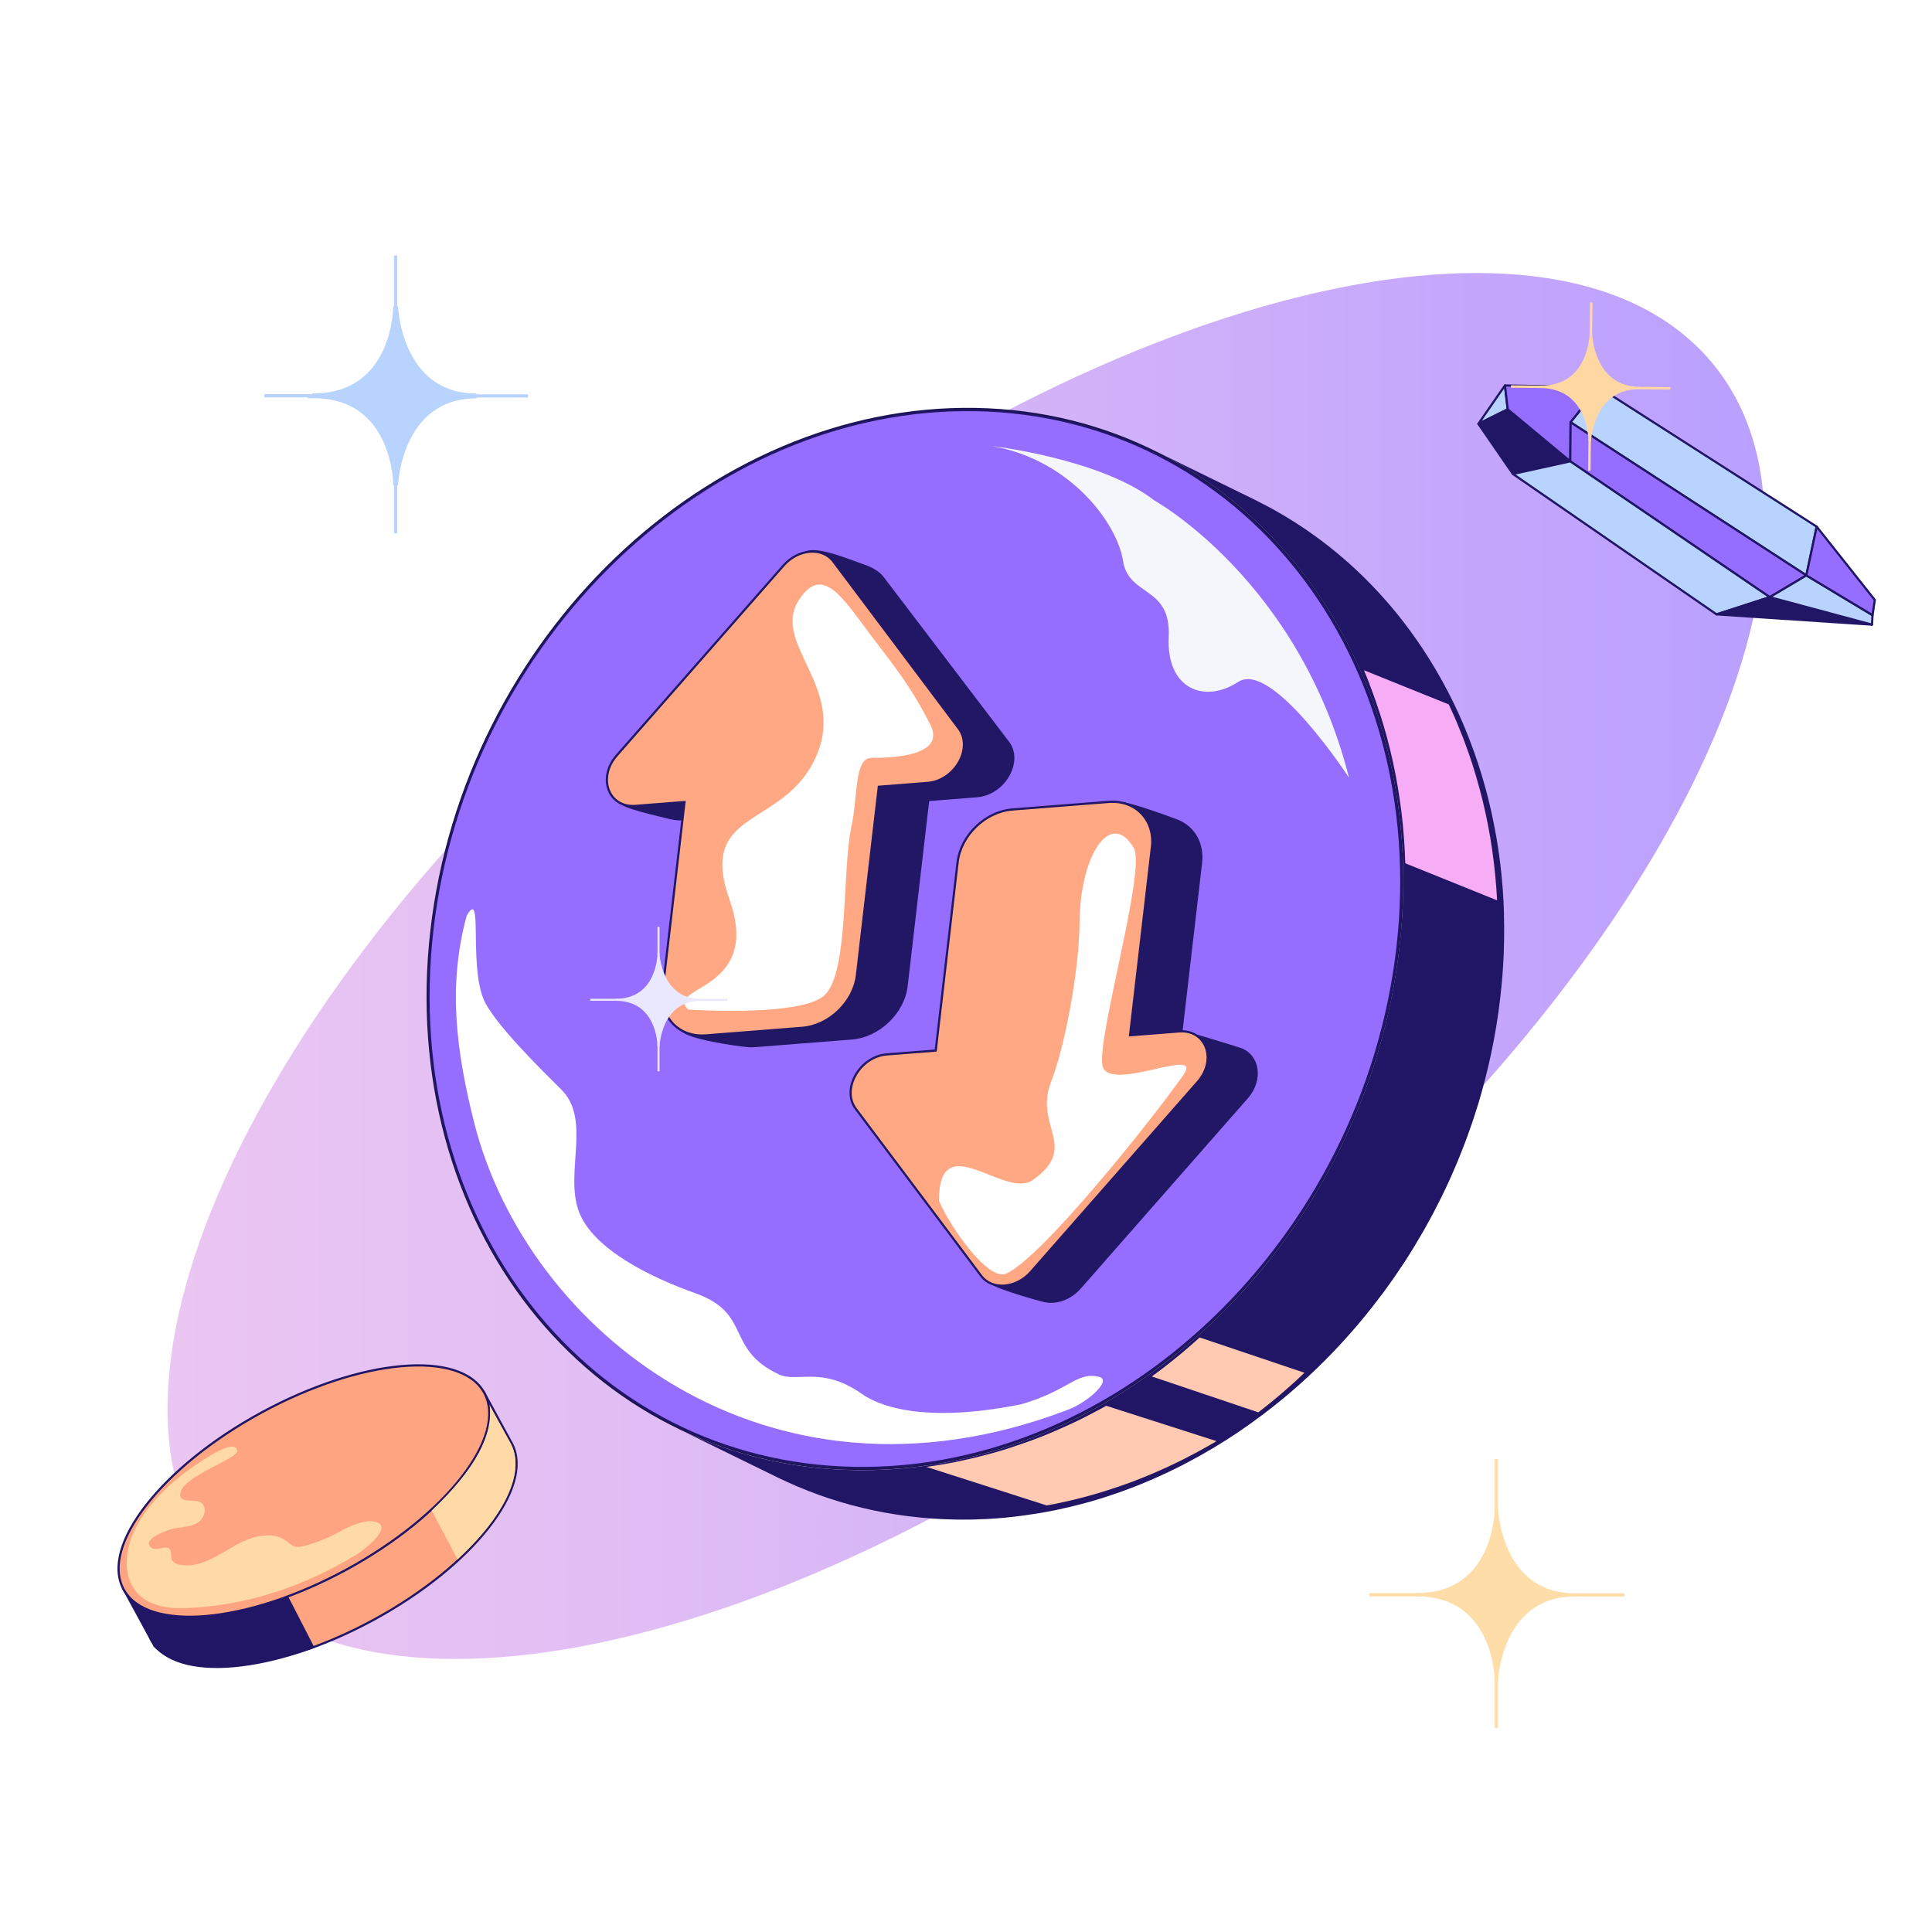 <svg width="600" height="600" viewBox="0 0 600 600" fill="none" xmlns="http://www.w3.org/2000/svg">
<g clip-path="url(#clip0_782_28192)">
<path d="M386.183 407.459C514.556 304.503 580.037 172.929 532.439 113.581C484.842 54.233 342.189 89.585 213.816 192.541C85.444 295.497 19.963 427.071 67.56 486.419C115.158 545.767 257.811 510.416 386.183 407.459Z" fill="url(#paint0_linear_782_28192)"/>
</g>
<g filter="url(#filter0_d_782_28192)">
<path d="M97.303 122.906C122.963 122.906 122.873 150.706 122.873 150.706C122.873 150.706 123.843 122.966 147.983 122.966C123.843 122.966 122.863 95.156 122.863 95.156C122.863 95.156 122.943 122.916 97.293 122.916L97.303 122.906Z" fill="#B9D3FF" stroke="#B9D3FF" stroke-width="1.5" stroke-miterlimit="10"/>
<path fill-rule="evenodd" clip-rule="evenodd" d="M123.363 79.326V96.016H122.363V79.326H123.363Z" fill="#B9D3FF"/>
<path fill-rule="evenodd" clip-rule="evenodd" d="M123.363 148.926V165.616H122.363V148.926H123.363Z" fill="#B9D3FF"/>
<path fill-rule="evenodd" clip-rule="evenodd" d="M163.973 123.456H147.283V122.456H163.973V123.456Z" fill="#B9D3FF"/>
<path fill-rule="evenodd" clip-rule="evenodd" d="M98.803 123.406H82.113V122.406H98.803V123.406Z" fill="#B9D3FF"/>
</g>
<g clip-path="url(#clip1_782_28192)">
<g clip-path="url(#clip2_782_28192)">
<path d="M46.423 508.262L38.293 493.342L51.593 486.102C59.003 475.262 72.493 463.592 89.593 454.282C106.693 444.972 123.803 439.962 136.943 439.622L150.273 432.362L158.703 447.842C158.763 447.942 158.813 448.032 158.873 448.132C158.933 448.232 158.973 448.332 159.023 448.432L159.043 448.462C165.883 461.982 146.813 486.282 116.133 502.992C85.203 519.842 54.183 522.602 46.863 509.152C46.713 508.872 46.573 508.572 46.443 508.282L46.423 508.262Z" fill="#FFA480"/>
<path fill-rule="evenodd" clip-rule="evenodd" d="M150.409 431.901L158.999 447.673C159.029 447.724 159.056 447.771 159.083 447.817C159.11 447.865 159.136 447.91 159.165 447.957C159.214 448.039 159.26 448.138 159.294 448.211C159.303 448.23 159.312 448.247 159.319 448.262L159.338 448.29L159.347 448.309C161.107 451.788 161.187 455.936 159.865 460.432C158.544 464.927 155.816 469.793 151.926 474.741C144.144 484.639 131.667 494.919 116.296 503.291C100.8 511.733 85.267 516.653 72.675 517.773C66.379 518.333 60.801 517.945 56.325 516.558C51.846 515.171 48.449 512.777 46.565 509.315L46.564 509.313C46.418 509.041 46.283 508.754 46.159 508.478L46.148 508.468L37.832 493.206L51.359 485.843C58.817 474.965 72.334 463.292 89.431 453.983C106.528 444.675 123.655 439.645 136.853 439.284L150.409 431.901ZM150.137 432.823L137.034 439.96L136.952 439.962C123.881 440.3 106.824 445.288 89.756 454.581C72.689 463.873 59.245 475.51 51.874 486.294L51.828 486.362L38.755 493.478L46.698 508.056L46.728 508.086L46.754 508.143C46.882 508.43 47.018 508.721 47.163 508.99C48.938 512.253 52.163 514.557 56.526 515.909C60.891 517.261 66.374 517.651 72.615 517.096C85.094 515.986 100.537 511.102 115.971 502.694C131.28 494.355 143.678 484.13 151.391 474.321C155.248 469.415 157.923 464.627 159.212 460.24C160.499 455.864 160.4 451.911 158.749 448.634L158.729 448.603L158.719 448.584C158.693 448.531 158.674 448.491 158.658 448.456C158.633 448.401 158.614 448.36 158.582 448.307C158.55 448.254 158.521 448.205 158.494 448.157C158.466 448.11 158.44 448.064 158.412 448.017L158.408 448.011L150.137 432.823Z" fill="#211665"/>
<path d="M48.033 511.202L40.013 495.932L81.203 480.442L97.223 511.562C89.613 514.352 59.863 523.242 48.023 511.212L48.033 511.202Z" fill="#211665" stroke="#211665" stroke-width="0.68" stroke-miterlimit="10"/>
<path d="M107.651 487.421C138.584 470.57 157.72 446.007 150.394 432.559C143.067 419.11 112.052 421.868 81.12 438.719C50.187 455.57 31.051 480.133 38.377 493.582C45.703 507.03 76.718 504.272 107.651 487.421Z" fill="#FFA480"/>
<path fill-rule="evenodd" clip-rule="evenodd" d="M37.943 481.797C36.712 486.196 36.898 490.156 38.676 493.419C40.453 496.682 43.679 498.986 48.043 500.338C52.409 501.69 57.892 502.08 64.132 501.525C76.611 500.416 92.053 495.531 107.489 487.123C122.924 478.714 135.402 468.389 143.102 458.505C146.952 453.563 149.597 448.745 150.829 444.344C152.06 439.944 151.873 435.984 150.095 432.722C148.318 429.459 145.092 427.154 140.728 425.803C136.363 424.451 130.88 424.06 124.639 424.615C112.16 425.725 96.718 430.609 81.283 439.018C65.847 447.426 53.37 457.752 45.67 467.635C41.819 472.577 39.174 477.396 37.943 481.797ZM45.133 467.217C52.903 457.244 65.46 446.863 80.957 438.421C96.455 429.978 111.987 425.058 124.579 423.938C130.875 423.378 136.453 423.767 140.93 425.153C145.409 426.541 148.807 428.935 150.693 432.396C152.578 435.858 152.747 440.011 151.484 444.527C150.221 449.04 147.523 453.937 143.638 458.923C135.868 468.896 123.311 479.278 107.814 487.72C92.317 496.162 76.785 501.083 64.192 502.203C57.896 502.763 52.318 502.374 47.842 500.987C43.363 499.6 39.964 497.206 38.079 493.744C36.193 490.283 36.024 486.129 37.288 481.614C38.55 477.101 41.249 472.203 45.133 467.217Z" fill="#211665"/>
<path d="M134.073 469.112C147.863 456.032 153.193 445.512 152.053 436.402L158.363 447.812C158.423 447.912 158.473 448.002 158.533 448.102C158.593 448.202 158.633 448.302 158.683 448.402V448.432H158.703C161.353 453.672 160.173 460.442 155.883 467.842C152.793 473.182 148.053 478.772 142.093 484.282L134.083 469.122L134.073 469.112Z" fill="#FFDAA6"/>
<g filter="url(#filter1_d_782_28192)">
<path d="M62.464 453.812C67.064 450.782 73.154 447.402 73.654 450.492C74.064 452.982 57.484 458.162 56.104 463.322C55.004 467.442 60.654 465.082 62.634 466.802C64.414 468.342 63.464 471.482 61.514 472.792C59.564 474.102 57.074 474.192 54.754 474.552C51.524 475.052 45.384 477.772 46.294 479.732C47.804 482.992 51.994 478.852 52.994 481.642C53.304 482.522 52.984 483.542 53.354 484.392C53.744 485.292 54.774 485.712 55.734 485.912C61.564 487.132 67.114 483.412 72.254 480.402C77.394 477.392 84.194 475.042 88.974 478.592C89.784 479.192 90.514 479.962 91.484 480.262C92.484 480.572 93.564 480.342 94.584 480.072C98.634 478.992 102.534 477.382 106.174 475.302C108.564 473.932 113.014 472.092 115.734 472.472C123.374 473.542 112.754 481.552 110.774 482.752C94.464 492.702 76.254 498.862 57.084 499.412C53.334 499.522 49.304 499.082 45.944 497.292C38.404 493.282 38.164 483.902 41.094 476.822C44.074 469.632 50.414 461.732 62.444 453.812H62.464Z" fill="#FFDAA6"/>
</g>
</g>
</g>
<g filter="url(#filter2_d_782_28192)">
<path d="M439.974 495.259C464.797 495.259 464.712 522.156 464.712 522.156C464.712 522.156 465.652 495.313 489.012 495.313C465.652 495.313 464.712 468.405 464.712 468.405C464.712 468.405 464.787 495.259 439.963 495.259H439.974Z" fill="#FFDDA9" stroke="#FFDDA9" stroke-miterlimit="10"/>
<path fill-rule="evenodd" clip-rule="evenodd" d="M465.201 453.092V469.238H464.201V453.092H465.201Z" fill="#FFDDA9"/>
<path fill-rule="evenodd" clip-rule="evenodd" d="M465.201 520.446V536.582H464.201V520.446H465.201Z" fill="#FFDDA9"/>
<path fill-rule="evenodd" clip-rule="evenodd" d="M504.486 495.812H488.339V494.812H504.486V495.812Z" fill="#FFDDA9"/>
<path fill-rule="evenodd" clip-rule="evenodd" d="M441.427 495.759H425.28V494.759H441.427V495.759Z" fill="#FFDDA9"/>
</g>
<g clip-path="url(#clip3_782_28192)">
<path d="M459.13 131.626L468.23 127.126L467.38 119.706L459.13 131.626Z" fill="#B9D3FF"/>
<path fill-rule="evenodd" clip-rule="evenodd" d="M467.463 119.376C467.6 119.41 467.702 119.526 467.718 119.667L468.568 127.087C468.584 127.23 468.509 127.367 468.381 127.431L459.281 131.931C459.142 131.999 458.974 131.965 458.873 131.848C458.771 131.731 458.762 131.56 458.85 131.432L467.1 119.512C467.181 119.396 467.325 119.342 467.463 119.376ZM460.158 130.738L467.865 126.927L467.145 120.643L460.158 130.738Z" fill="#211665"/>
<path d="M469.86 147.196L487.66 143.276L468.23 127.126L459.13 131.626L469.86 147.196Z" fill="#211665"/>
<path fill-rule="evenodd" clip-rule="evenodd" d="M468.079 126.821C468.2 126.761 468.344 126.778 468.447 126.864L487.877 143.014C487.977 143.097 488.021 143.23 487.99 143.356C487.96 143.482 487.86 143.58 487.733 143.608L469.933 147.528C469.798 147.557 469.659 147.502 469.58 147.389L458.85 131.819C458.794 131.737 458.776 131.636 458.801 131.54C458.826 131.445 458.891 131.365 458.979 131.321L468.079 126.821ZM459.633 131.756L470.01 146.814L486.908 143.093L468.183 127.528L459.633 131.756Z" fill="#211665"/>
<path d="M487.76 131.146L487.66 143.276L468.23 127.126L467.38 119.706L496.52 120.266L487.76 131.146Z" fill="#956EFF"/>
<path fill-rule="evenodd" clip-rule="evenodd" d="M467.128 119.477C467.194 119.404 467.289 119.364 467.387 119.366L496.527 119.926C496.656 119.928 496.773 120.004 496.828 120.122C496.883 120.239 496.866 120.378 496.785 120.479L488.099 131.267L488 143.279C487.999 143.41 487.922 143.529 487.803 143.584C487.684 143.639 487.544 143.621 487.443 143.537L468.013 127.387C467.945 127.331 467.902 127.251 467.892 127.164L467.042 119.744C467.031 119.647 467.063 119.55 467.128 119.477ZM467.762 120.053L468.552 126.951L487.326 142.556L487.42 131.143C487.421 131.066 487.447 130.992 487.495 130.932L495.821 120.592L467.762 120.053Z" fill="#211665"/>
<path d="M564.19 163.556L496.52 120.266L487.76 131.146L560.98 178.696L564.19 163.556Z" fill="#B9D3FF"/>
<path fill-rule="evenodd" clip-rule="evenodd" d="M496.255 120.053C496.364 119.917 496.557 119.886 496.703 119.979L564.373 163.269C564.492 163.346 564.552 163.488 564.523 163.626L561.313 178.766C561.289 178.876 561.214 178.967 561.11 179.01C561.007 179.053 560.889 179.042 560.795 178.981L487.575 131.431C487.494 131.379 487.439 131.294 487.424 131.199C487.409 131.104 487.435 131.007 487.495 130.933L496.255 120.053ZM496.594 120.717L488.261 131.066L560.75 178.141L563.809 163.715L496.594 120.717Z" fill="#211665"/>
<path d="M549.61 185.456L560.98 178.696L487.76 131.146L487.66 143.276L549.61 185.456Z" fill="#956EFF"/>
<path fill-rule="evenodd" clip-rule="evenodd" d="M487.599 130.846C487.709 130.787 487.841 130.793 487.945 130.861L561.165 178.411C561.264 178.475 561.323 178.585 561.32 178.702C561.318 178.82 561.255 178.928 561.154 178.988L549.784 185.748C549.671 185.815 549.528 185.811 549.419 185.737L487.469 143.557C487.375 143.493 487.319 143.386 487.32 143.273L487.42 131.143C487.421 131.019 487.49 130.905 487.599 130.846ZM488.095 131.769L488.002 143.097L549.623 185.053L560.336 178.683L488.095 131.769Z" fill="#211665"/>
<path d="M469.86 147.196L533.09 190.796L549.61 185.456L487.66 143.276L469.86 147.196Z" fill="#B9D3FF"/>
<path fill-rule="evenodd" clip-rule="evenodd" d="M487.587 142.944C487.679 142.923 487.774 142.942 487.852 142.995L549.802 185.175C549.909 185.248 549.966 185.375 549.947 185.504C549.929 185.632 549.839 185.739 549.715 185.779L533.195 191.119C533.095 191.152 532.985 191.135 532.898 191.075L469.668 147.475C469.556 147.399 469.501 147.263 469.527 147.13C469.553 146.997 469.655 146.893 469.787 146.864L487.587 142.944ZM470.697 147.359L533.146 190.42L548.845 185.346L487.59 143.639L470.697 147.359Z" fill="#211665"/>
<path d="M581.37 193.986L533.09 190.796L549.61 185.456L581.37 193.986Z" fill="#211665"/>
<path fill-rule="evenodd" clip-rule="evenodd" d="M549.505 185.132C549.568 185.112 549.635 185.11 549.698 185.127L581.458 193.657C581.627 193.703 581.734 193.869 581.705 194.041C581.677 194.214 581.522 194.337 581.348 194.325L533.068 191.135C532.905 191.124 532.773 190.999 532.753 190.838C532.733 190.676 532.83 190.522 532.985 190.472L549.505 185.132ZM549.619 185.81L534.883 190.573L577.949 193.419L549.619 185.81Z" fill="#211665"/>
<path d="M560.98 178.696L581.53 191.046L581.37 193.986L549.61 185.456L560.98 178.696Z" fill="#B9D3FF"/>
<path fill-rule="evenodd" clip-rule="evenodd" d="M560.807 178.404C560.914 178.34 561.048 178.34 561.156 178.405L581.706 190.755C581.814 190.819 581.877 190.939 581.87 191.064L581.71 194.004C581.704 194.107 581.653 194.201 581.57 194.261C581.487 194.321 581.381 194.341 581.282 194.314L549.522 185.784C549.39 185.749 549.292 185.638 549.274 185.502C549.255 185.367 549.319 185.234 549.437 185.164L560.807 178.404ZM550.477 185.337L581.054 193.549L581.18 191.232L560.98 179.092L550.477 185.337Z" fill="#211665"/>
<path d="M564.19 163.556L582.24 186.326L581.53 191.046L560.98 178.696L564.19 163.556Z" fill="#956EFF"/>
<path fill-rule="evenodd" clip-rule="evenodd" d="M564.112 163.225C564.24 163.195 564.374 163.241 564.456 163.345L582.506 186.115C582.565 186.188 582.59 186.283 582.576 186.376L581.866 191.096C581.849 191.209 581.777 191.305 581.675 191.353C581.572 191.402 581.452 191.396 581.355 191.337L560.805 178.987C560.68 178.913 560.617 178.767 560.647 178.625L563.857 163.485C563.884 163.356 563.984 163.255 564.112 163.225ZM564.372 164.334L561.363 178.529L581.269 190.493L581.881 186.421L564.372 164.334Z" fill="#211665"/>
<g filter="url(#filter3_d_782_28192)">
<path d="M478.409 120.126C493.929 120.296 493.689 137.116 493.689 137.116C493.689 137.116 494.469 120.336 509.069 120.506C494.469 120.336 494.059 103.516 494.059 103.516C494.059 103.516 493.919 120.306 478.399 120.136L478.409 120.126Z" fill="#FFD7A3" stroke="#FFD7A3" stroke-width="0.76" stroke-miterlimit="10"/>
<path d="M494.06 104.036L494.17 93.946" stroke="#FFD7A3" stroke-width="0.76" stroke-miterlimit="10"/>
<path d="M493.59 146.146L493.7 136.046" stroke="#FFD7A3" stroke-width="0.76" stroke-miterlimit="10"/>
<path d="M508.649 120.506L518.749 120.616" stroke="#FFD7A3" stroke-width="0.76" stroke-miterlimit="10"/>
<path d="M469.229 120.026L479.319 120.136" stroke="#FFD7A3" stroke-width="0.76" stroke-miterlimit="10"/>
</g>
</g>
<path d="M302.956 126.682C385.936 128.132 444.996 203.292 434.616 294.232C424.236 385.172 348.286 457.982 265.306 456.532C182.336 455.082 123.276 379.922 133.656 288.982C144.036 198.042 219.986 125.232 302.956 126.682ZM265.376 455.872C348.016 457.312 423.666 384.802 434.006 294.232C444.346 203.662 385.516 128.812 302.876 127.362C220.246 125.922 144.596 198.422 134.256 288.992C123.916 379.562 182.746 454.422 265.376 455.872Z" fill="#19114D"/>
<path d="M302.876 127.362C385.516 128.802 444.346 203.652 434.006 294.232C423.666 384.802 348.016 457.322 265.376 455.872C182.746 454.432 123.916 379.572 134.256 288.992C144.596 198.422 220.246 125.912 302.876 127.362Z" fill="#956EFF" stroke="#211665" stroke-width="0.68" stroke-miterlimit="10"/>
<g filter="url(#filter4_d_782_28192)">
<path d="M358.421 151.373C358.421 151.373 403.357 176.179 418.974 237.571C418.974 237.571 395.074 200.888 384.54 207.77C374.011 214.647 362.176 209.929 362.959 193.855C363.741 177.78 350.498 181.454 348.755 170.137C347.013 158.821 332.761 138.872 308.017 134.495C308.017 134.495 341.903 138.499 358.416 151.368L358.421 151.373Z" fill="#F5F5FC"/>
</g>
<path d="M467.087 284.122C467.087 283.992 467.087 283.872 467.077 283.742C467.047 282.622 466.997 281.512 466.947 280.392C466.927 280.022 466.907 279.642 466.887 279.272C466.837 278.362 466.777 277.452 466.717 276.542C466.687 276.192 466.667 275.842 466.637 275.482C466.547 274.262 466.437 273.052 466.317 271.842C466.307 271.742 466.297 271.632 466.287 271.532C466.177 270.422 466.047 269.322 465.917 268.212C465.877 267.852 465.827 267.482 465.777 267.122C465.667 266.232 465.547 265.342 465.417 264.462C465.367 264.122 465.317 263.772 465.267 263.432C465.087 262.242 464.897 261.062 464.697 259.892C464.687 259.812 464.667 259.722 464.647 259.642C464.457 258.552 464.247 257.462 464.037 256.372C463.967 256.022 463.897 255.672 463.827 255.322C463.657 254.462 463.477 253.602 463.287 252.752C463.217 252.412 463.137 252.082 463.067 251.742C462.807 250.592 462.537 249.452 462.257 248.312C462.237 248.242 462.227 248.182 462.207 248.112C461.937 247.042 461.657 245.972 461.367 244.912C461.277 244.572 461.177 244.232 461.087 243.892C460.857 243.062 460.617 242.242 460.367 241.422C460.267 241.092 460.177 240.762 460.077 240.442C459.737 239.332 459.397 238.232 459.037 237.132C459.027 237.092 459.007 237.052 458.997 237.002C458.647 235.952 458.287 234.902 457.917 233.862C457.877 233.732 457.827 233.612 457.787 233.482C457.737 233.342 457.687 233.212 457.637 233.082C457.107 231.622 456.567 230.172 456.007 228.742C455.947 228.582 455.877 228.432 455.817 228.272C455.217 226.772 454.607 225.282 453.967 223.812C453.967 223.802 453.967 223.792 453.957 223.782C453.317 222.312 452.647 220.862 451.967 219.422C451.887 219.262 451.817 219.102 451.737 218.942C451.077 217.572 450.407 216.222 449.707 214.882C449.647 214.762 449.587 214.632 449.517 214.502C449.457 214.382 449.387 214.272 449.327 214.152C448.787 213.132 448.247 212.112 447.687 211.112C447.667 211.082 447.647 211.042 447.627 211.012C447.087 210.042 446.527 209.072 445.967 208.122C445.797 207.842 445.627 207.552 445.467 207.272C445.007 206.502 444.547 205.732 444.067 204.972C443.917 204.732 443.777 204.502 443.627 204.262C443.017 203.302 442.407 202.352 441.777 201.402C441.747 201.352 441.717 201.302 441.687 201.262C441.647 201.202 441.607 201.142 441.567 201.082C440.467 199.442 439.337 197.822 438.177 196.232C438.057 196.072 437.947 195.912 437.827 195.752C436.667 194.182 435.487 192.632 434.267 191.122C434.217 191.062 434.167 190.992 434.117 190.922C434.087 190.882 434.047 190.842 434.017 190.802C432.867 189.372 431.687 187.972 430.477 186.592C430.427 186.542 430.387 186.482 430.337 186.432C429.087 185.012 427.807 183.612 426.497 182.242C426.487 182.232 426.477 182.222 426.467 182.212C426.437 182.182 426.407 182.152 426.377 182.122C425.167 180.852 423.927 179.612 422.667 178.392C422.627 178.352 422.597 178.322 422.557 178.292C421.297 177.072 420.007 175.882 418.697 174.712C418.697 174.712 418.677 174.692 418.667 174.692C418.637 174.672 418.617 174.652 418.587 174.622C417.347 173.522 416.087 172.442 414.807 171.392C414.767 171.362 414.727 171.322 414.687 171.292C413.427 170.262 412.147 169.252 410.857 168.272C410.787 168.222 410.717 168.162 410.647 168.112C410.617 168.092 410.587 168.062 410.547 168.042C409.327 167.122 408.097 166.232 406.847 165.352C406.687 165.242 406.527 165.122 406.357 165.012C405.137 164.162 403.907 163.342 402.657 162.542C402.547 162.472 402.437 162.392 402.327 162.322C402.237 162.262 402.147 162.212 402.067 162.162C400.827 161.372 399.577 160.602 398.307 159.862C398.097 159.742 397.887 159.622 397.677 159.492C396.407 158.752 395.117 158.032 393.817 157.332C393.727 157.282 393.647 157.232 393.557 157.192C393.417 157.122 393.287 157.052 393.147 156.982C391.967 156.362 390.787 155.752 389.597 155.162L358.237 139.812C359.437 140.402 360.617 141.012 361.787 141.632C362.007 141.752 362.227 141.862 362.457 141.982C363.757 142.682 365.047 143.402 366.317 144.142C366.527 144.262 366.737 144.382 366.947 144.512C368.217 145.262 369.467 146.022 370.707 146.812C370.907 146.932 371.097 147.062 371.297 147.192C372.547 148.002 373.787 148.822 375.007 149.672C375.167 149.782 375.327 149.902 375.487 150.012C376.737 150.892 377.977 151.782 379.187 152.702C379.287 152.782 379.387 152.852 379.487 152.932C380.787 153.912 382.057 154.922 383.317 155.952C383.357 155.982 383.397 156.022 383.437 156.052C384.717 157.102 385.977 158.182 387.217 159.282C387.247 159.312 387.287 159.342 387.317 159.372C388.627 160.542 389.917 161.732 391.187 162.952C391.227 162.982 391.257 163.022 391.297 163.052C392.557 164.272 393.797 165.512 395.007 166.782C395.047 166.822 395.087 166.862 395.117 166.902C396.427 168.272 397.697 169.662 398.957 171.092C398.997 171.142 399.047 171.192 399.087 171.242C400.297 172.622 401.477 174.022 402.627 175.452C402.707 175.552 402.797 175.662 402.877 175.772C404.097 177.292 405.277 178.832 406.437 180.402C406.557 180.562 406.677 180.722 406.787 180.882C407.947 182.472 409.077 184.082 410.177 185.732C410.247 185.842 410.327 185.942 410.397 186.052C411.027 186.992 411.637 187.952 412.247 188.912C412.397 189.152 412.537 189.382 412.687 189.622C413.157 190.382 413.627 191.142 414.087 191.922C414.257 192.202 414.427 192.482 414.587 192.772C415.147 193.732 415.697 194.692 416.237 195.662C416.257 195.702 416.277 195.732 416.297 195.772C416.857 196.782 417.397 197.792 417.937 198.812C418.067 199.052 418.187 199.292 418.307 199.532C418.997 200.872 419.677 202.222 420.337 203.592C420.417 203.752 420.487 203.912 420.567 204.082C421.247 205.522 421.917 206.972 422.557 208.442C422.557 208.452 422.567 208.462 422.577 208.482C423.217 209.952 423.827 211.432 424.427 212.932C424.487 213.092 424.557 213.242 424.617 213.402C425.187 214.832 425.727 216.282 426.247 217.742C426.337 218.002 426.437 218.262 426.527 218.522C426.897 219.572 427.267 220.622 427.617 221.682C427.627 221.722 427.637 221.752 427.657 221.792C428.017 222.892 428.367 223.992 428.707 225.102C428.807 225.422 428.897 225.752 428.997 226.082C429.247 226.902 429.487 227.732 429.717 228.562C429.807 228.902 429.907 229.232 429.997 229.572C430.287 230.642 430.577 231.712 430.847 232.792C430.867 232.852 430.877 232.912 430.897 232.972C431.177 234.112 431.447 235.252 431.707 236.412C431.787 236.742 431.857 237.082 431.927 237.412C432.117 238.262 432.297 239.122 432.467 239.982C432.537 240.332 432.607 240.682 432.677 241.042C432.887 242.122 433.097 243.212 433.287 244.312C433.297 244.392 433.317 244.482 433.337 244.562C433.537 245.742 433.727 246.922 433.907 248.102C433.957 248.442 434.007 248.792 434.057 249.132C434.187 250.012 434.307 250.902 434.417 251.792C434.467 252.152 434.507 252.512 434.557 252.882C434.687 253.982 434.817 255.082 434.927 256.192C434.937 256.292 434.947 256.402 434.957 256.502C435.077 257.712 435.177 258.922 435.277 260.142C435.307 260.492 435.327 260.842 435.357 261.202C435.417 262.112 435.477 263.022 435.527 263.932C435.547 264.302 435.567 264.682 435.587 265.052C435.637 266.162 435.687 267.282 435.717 268.392C435.717 268.522 435.727 268.642 435.727 268.772C435.757 270.012 435.777 271.252 435.787 272.502C435.787 272.852 435.787 273.212 435.787 273.562C435.787 274.492 435.787 275.432 435.767 276.362C435.767 276.742 435.757 277.132 435.747 277.512C435.727 278.632 435.687 279.762 435.647 280.892C435.647 281.042 435.647 281.182 435.627 281.332C435.597 281.952 435.567 282.582 435.527 283.202C435.507 283.652 435.487 284.092 435.457 284.542C435.417 285.192 435.367 285.842 435.317 286.502C435.287 286.922 435.257 287.342 435.227 287.762C435.167 288.512 435.097 289.262 435.027 290.022C434.997 290.352 434.977 290.672 434.937 291.002C434.837 292.082 434.717 293.162 434.597 294.252C434.427 295.742 434.237 297.222 434.037 298.692C433.967 299.182 433.887 299.662 433.817 300.152C433.677 301.142 433.527 302.122 433.367 303.112C433.247 303.822 433.127 304.542 432.997 305.252C432.877 305.922 432.767 306.592 432.647 307.262C432.517 307.982 432.367 308.692 432.227 309.412C432.097 310.072 431.967 310.742 431.827 311.402C431.677 312.112 431.517 312.822 431.357 313.532C431.207 314.192 431.067 314.852 430.917 315.502C430.757 316.212 430.577 316.912 430.407 317.622C430.247 318.272 430.097 318.922 429.927 319.572C429.607 320.822 429.277 322.072 428.927 323.322C428.887 323.482 428.837 323.632 428.797 323.792C428.487 324.892 428.177 325.982 427.847 327.072C427.717 327.492 427.587 327.912 427.457 328.332C427.207 329.162 426.947 329.982 426.677 330.812C426.527 331.282 426.367 331.742 426.217 332.212C426.017 332.822 425.807 333.422 425.607 334.022C424.997 335.812 424.367 337.592 423.697 339.352C423.667 339.442 423.627 339.532 423.587 339.632C422.947 341.322 422.277 343.002 421.597 344.672C421.427 345.092 421.257 345.512 421.077 345.922C420.387 347.572 419.677 349.212 418.947 350.842C418.907 350.932 418.857 351.022 418.817 351.122C418.117 352.662 417.387 354.192 416.647 355.722C416.437 356.152 416.227 356.572 416.017 357.002C415.327 358.392 414.627 359.772 413.907 361.132C413.807 361.322 413.717 361.502 413.617 361.692C412.807 363.222 411.977 364.732 411.127 366.232C410.907 366.632 410.677 367.022 410.447 367.422C409.757 368.622 409.057 369.822 408.337 371.002C408.127 371.342 407.927 371.682 407.727 372.022C406.837 373.482 405.927 374.922 404.997 376.352C404.807 376.652 404.607 376.952 404.407 377.242C403.617 378.442 402.827 379.622 402.017 380.802C401.757 381.172 401.507 381.542 401.247 381.912C400.257 383.322 399.257 384.722 398.237 386.112C398.127 386.252 398.027 386.392 397.917 386.532C396.947 387.832 395.967 389.112 394.967 390.392C394.687 390.742 394.407 391.102 394.137 391.452C393.037 392.832 391.927 394.202 390.787 395.552C390.727 395.632 390.657 395.702 390.597 395.772C389.447 397.132 388.267 398.472 387.077 399.802C386.797 400.112 386.527 400.422 386.247 400.722C385.017 402.072 383.777 403.412 382.507 404.722C382.327 404.912 382.137 405.092 381.957 405.282C380.617 406.662 379.267 408.022 377.887 409.352C377.727 409.512 377.567 409.662 377.407 409.822C375.977 411.192 374.527 412.542 373.057 413.862C372.677 414.202 372.307 414.542 371.927 414.882C371.467 415.292 371.007 415.692 370.547 416.092C370.027 416.542 369.507 416.992 368.987 417.432C368.517 417.832 368.057 418.222 367.587 418.612C367.067 419.052 366.537 419.482 366.007 419.912C365.537 420.292 365.057 420.682 364.587 421.062C364.057 421.492 363.517 421.912 362.977 422.332C362.497 422.702 362.017 423.072 361.537 423.442C361.067 423.802 360.597 424.152 360.127 424.502C359.377 425.062 358.617 425.622 357.857 426.162C357.417 426.482 356.987 426.792 356.547 427.102C355.737 427.672 354.927 428.232 354.107 428.792C353.717 429.052 353.337 429.322 352.947 429.582C351.777 430.362 350.607 431.132 349.427 431.882C349.387 431.902 349.357 431.932 349.317 431.952C348.097 432.722 346.867 433.482 345.637 434.222C345.317 434.422 344.987 434.602 344.657 434.802C343.587 435.432 342.507 436.062 341.417 436.662C341.007 436.892 340.587 437.122 340.177 437.352C338.987 438.012 337.787 438.652 336.587 439.272C336.377 439.382 336.177 439.492 335.967 439.602C334.567 440.322 333.157 441.012 331.737 441.692C331.357 441.872 330.967 442.052 330.587 442.232C329.497 442.742 328.407 443.242 327.307 443.722C326.887 443.902 326.477 444.092 326.057 444.272C324.617 444.892 323.167 445.502 321.707 446.082C321.697 446.082 321.677 446.092 321.667 446.102C320.217 446.672 318.767 447.212 317.307 447.742C316.877 447.892 316.457 448.042 316.027 448.192C314.897 448.592 313.757 448.972 312.617 449.342C312.217 449.472 311.827 449.602 311.427 449.732C309.937 450.202 308.447 450.652 306.947 451.082C306.707 451.152 306.477 451.212 306.237 451.272C304.957 451.632 303.667 451.962 302.377 452.282C301.927 452.392 301.467 452.502 301.017 452.612C299.817 452.902 298.607 453.172 297.407 453.432C297.057 453.502 296.707 453.582 296.367 453.662C294.847 453.972 293.317 454.262 291.787 454.522C291.437 454.582 291.077 454.632 290.727 454.692C289.507 454.892 288.287 455.072 287.067 455.242C286.607 455.302 286.137 455.372 285.677 455.432C284.347 455.602 283.027 455.752 281.687 455.882C281.447 455.902 281.207 455.932 280.967 455.962C279.407 456.112 277.857 456.222 276.287 456.322C275.867 456.352 275.447 456.362 275.027 456.392C273.827 456.452 272.627 456.502 271.417 456.532C270.957 456.542 270.507 456.562 270.047 456.562C268.467 456.592 266.887 456.592 265.297 456.562C245.257 456.212 226.617 451.562 210.017 443.432L241.377 458.782C257.987 466.912 276.627 471.562 296.657 471.912C298.247 471.942 299.827 471.932 301.407 471.912C301.867 471.912 302.317 471.892 302.777 471.882C303.977 471.852 305.187 471.802 306.377 471.742C306.797 471.722 307.217 471.702 307.637 471.672C309.197 471.572 310.757 471.462 312.317 471.312C312.557 471.292 312.797 471.262 313.027 471.232C314.357 471.102 315.697 470.942 317.017 470.772C317.487 470.712 317.947 470.652 318.407 470.582C319.627 470.412 320.847 470.232 322.067 470.032C322.417 469.972 322.777 469.922 323.127 469.862C324.657 469.602 326.187 469.312 327.717 469.002C328.067 468.932 328.407 468.852 328.757 468.782C329.967 468.522 331.177 468.252 332.377 467.962C332.827 467.852 333.287 467.742 333.737 467.632C335.027 467.312 336.307 466.972 337.587 466.622C337.827 466.552 338.067 466.492 338.307 466.432C339.807 466.012 341.297 465.552 342.787 465.082C343.187 464.952 343.577 464.822 343.977 464.692C345.117 464.322 346.247 463.942 347.377 463.542C347.807 463.392 348.237 463.242 348.657 463.092C350.117 462.562 351.567 462.022 353.017 461.452C353.027 461.452 353.047 461.442 353.057 461.432C354.517 460.852 355.967 460.242 357.417 459.622C357.837 459.442 358.247 459.262 358.657 459.072C359.757 458.592 360.847 458.092 361.937 457.582C362.317 457.402 362.707 457.222 363.087 457.042C364.507 456.362 365.917 455.672 367.317 454.952C367.527 454.842 367.727 454.732 367.937 454.622C369.137 454.002 370.337 453.352 371.527 452.702C371.937 452.472 372.357 452.242 372.767 452.012C373.857 451.402 374.927 450.782 376.007 450.142C376.237 450.002 376.477 449.882 376.707 449.742C376.797 449.682 376.897 449.622 376.987 449.572C378.217 448.832 379.447 448.082 380.667 447.302C380.707 447.272 380.747 447.242 380.797 447.222C381.977 446.472 383.137 445.712 384.297 444.932C384.687 444.672 385.077 444.402 385.457 444.132C386.267 443.572 387.087 443.012 387.887 442.442C388.327 442.132 388.767 441.812 389.207 441.492C389.967 440.942 390.717 440.392 391.467 439.832C391.717 439.642 391.977 439.462 392.227 439.272C392.447 439.102 392.667 438.932 392.887 438.762C393.367 438.392 393.847 438.022 394.327 437.652C394.867 437.232 395.407 436.812 395.937 436.382C396.417 436.002 396.887 435.622 397.357 435.242C397.887 434.812 398.417 434.372 398.947 433.942C399.417 433.552 399.877 433.162 400.347 432.762C400.867 432.322 401.387 431.872 401.907 431.422C402.367 431.022 402.827 430.622 403.287 430.212C403.507 430.012 403.737 429.822 403.957 429.622C404.107 429.482 404.257 429.342 404.407 429.202C405.877 427.882 407.327 426.532 408.757 425.162C408.917 425.002 409.077 424.842 409.237 424.692C410.607 423.362 411.967 422.012 413.297 420.632C413.427 420.502 413.557 420.382 413.677 420.252C413.737 420.192 413.787 420.132 413.847 420.062C415.107 418.752 416.347 417.412 417.577 416.062C417.857 415.752 418.127 415.442 418.407 415.132C419.597 413.812 420.767 412.472 421.917 411.112C421.967 411.052 422.027 410.992 422.077 410.932C422.087 410.912 422.107 410.902 422.117 410.882C423.257 409.532 424.367 408.162 425.467 406.782C425.747 406.432 426.027 406.072 426.307 405.722C427.307 404.452 428.287 403.172 429.257 401.872C429.337 401.762 429.427 401.652 429.517 401.532C429.537 401.502 429.557 401.472 429.587 401.442C430.607 400.062 431.607 398.662 432.597 397.252C432.857 396.882 433.117 396.512 433.367 396.132C434.177 394.962 434.967 393.772 435.757 392.582C435.897 392.372 436.047 392.162 436.187 391.942C436.247 391.852 436.297 391.762 436.357 391.682C437.287 390.252 438.187 388.812 439.077 387.352C439.287 387.012 439.487 386.672 439.687 386.332C440.397 385.152 441.107 383.952 441.797 382.752C441.937 382.512 442.087 382.272 442.217 382.032C442.307 381.872 442.387 381.712 442.477 381.562C443.327 380.062 444.157 378.552 444.967 377.022C445.067 376.832 445.157 376.652 445.257 376.462C445.977 375.092 446.677 373.712 447.367 372.332C447.477 372.112 447.587 371.902 447.697 371.682C447.797 371.472 447.897 371.262 447.997 371.052C448.737 369.532 449.457 368.012 450.157 366.472C450.197 366.372 450.247 366.282 450.287 366.182C451.017 364.562 451.727 362.912 452.417 361.272C452.497 361.082 452.587 360.892 452.667 360.692C452.757 360.472 452.847 360.242 452.937 360.012C453.617 358.342 454.287 356.672 454.927 354.982C454.967 354.892 454.997 354.792 455.037 354.702C455.697 352.942 456.327 351.162 456.947 349.372C457.017 349.162 457.107 348.952 457.177 348.732C457.307 348.342 457.437 347.952 457.567 347.562C457.717 347.102 457.877 346.632 458.027 346.162C458.297 345.342 458.547 344.512 458.807 343.682C458.937 343.262 459.067 342.852 459.197 342.432C459.527 341.342 459.837 340.252 460.147 339.152C460.187 338.992 460.237 338.842 460.277 338.682C460.597 337.522 460.907 336.362 461.207 335.202C461.227 335.112 461.247 335.022 461.277 334.932C461.447 334.282 461.597 333.632 461.757 332.982C461.927 332.272 462.107 331.572 462.267 330.862C462.417 330.212 462.557 329.552 462.707 328.892C462.867 328.182 463.027 327.472 463.177 326.752C463.317 326.092 463.437 325.432 463.577 324.772C463.717 324.052 463.867 323.342 463.997 322.622C464.117 321.952 464.237 321.282 464.347 320.612C464.447 320.012 464.567 319.422 464.667 318.822C464.687 318.702 464.697 318.592 464.717 318.472C464.877 317.492 465.017 316.502 465.167 315.512C465.237 315.022 465.317 314.542 465.387 314.052C465.587 312.572 465.777 311.092 465.947 309.612C466.067 308.522 466.187 307.442 466.287 306.362C466.317 306.032 466.347 305.712 466.377 305.382C466.447 304.632 466.517 303.882 466.577 303.132C466.607 302.702 466.637 302.282 466.667 301.862C466.717 301.212 466.767 300.562 466.807 299.912C466.837 299.462 466.857 299.022 466.877 298.572C466.907 297.952 466.947 297.322 466.977 296.702C466.977 296.672 466.977 296.652 466.977 296.622C466.977 296.502 466.977 296.382 466.987 296.262C467.037 295.132 467.067 294.012 467.087 292.882C467.087 292.502 467.097 292.112 467.107 291.732C467.117 290.792 467.127 289.862 467.127 288.932C467.127 288.582 467.127 288.222 467.127 287.872C467.127 286.622 467.097 285.382 467.067 284.142L467.087 284.122Z" fill="#211665"/>
<path d="M425.316 212.542L425.506 213.012C426.046 214.402 426.566 215.832 427.116 217.382L427.386 218.162C427.756 219.222 428.106 220.282 428.456 221.352L428.496 221.462C428.856 222.562 429.196 223.682 429.526 224.792L429.816 225.772C430.056 226.602 430.296 227.432 430.526 228.272L430.806 229.292C431.096 230.372 431.376 231.452 431.656 232.612L431.686 232.722C431.966 233.872 432.226 235.022 432.486 236.182L432.706 237.192C432.886 238.052 433.066 238.912 433.236 239.782L433.446 240.842C433.656 241.932 433.856 243.032 434.046 244.132L434.086 244.382C434.286 245.562 434.466 246.752 434.646 247.942L434.796 248.972C434.926 249.862 435.036 250.752 435.156 251.642L435.296 252.742C435.426 253.852 435.546 254.962 435.656 256.072L435.686 256.392C435.806 257.612 435.906 258.832 435.996 260.052L436.066 261.112C436.126 262.022 436.186 262.942 436.236 263.852L436.296 264.982C436.346 266.022 436.386 267.062 436.416 268.102L464.926 279.602V279.322C464.866 278.412 464.806 277.512 464.746 276.612L464.676 275.562C464.586 274.352 464.486 273.142 464.366 271.942L464.336 271.632C464.226 270.532 464.106 269.432 463.976 268.332L463.846 267.252C463.736 266.372 463.616 265.482 463.496 264.612L463.356 263.592C463.186 262.412 462.996 261.242 462.806 260.072L462.766 259.822C462.576 258.732 462.386 257.652 462.176 256.572L461.966 255.522C461.796 254.672 461.626 253.812 461.436 252.972L461.216 251.972C460.966 250.832 460.706 249.692 460.406 248.472L460.376 248.362C460.116 247.292 459.836 246.232 459.556 245.182L459.276 244.162C459.046 243.342 458.816 242.522 458.586 241.702L458.296 240.722C457.966 239.622 457.636 238.522 457.286 237.432L457.246 237.302C456.906 236.252 456.556 235.212 456.196 234.172L456.076 233.802L455.926 233.402C455.386 231.872 454.866 230.462 454.346 229.092L454.166 228.632C453.546 227.042 452.956 225.592 452.356 224.172C451.776 222.812 451.146 221.392 450.426 219.842L450.206 219.362C450.116 219.162 450.016 218.962 449.916 218.762L423.576 208.142C424.156 209.512 424.746 210.952 425.366 212.542H425.316Z" fill="#F7ACF6"/>
<path d="M343.536 436.582C343.006 436.882 342.476 437.182 341.936 437.472C341.516 437.702 341.106 437.922 340.686 438.142C339.486 438.782 338.286 439.412 337.076 440.022L336.446 440.342C335.116 441.012 333.716 441.672 332.196 442.382C331.936 442.502 331.036 442.912 331.036 442.912C329.936 443.412 328.836 443.892 327.736 444.372L326.486 444.912C324.856 445.592 323.416 446.172 322.056 446.692C320.736 447.202 319.306 447.722 317.666 448.292C317.256 448.442 316.836 448.582 316.376 448.732C315.236 449.122 314.096 449.492 312.946 449.862L311.746 450.242C310.116 450.742 308.646 451.172 307.236 451.552L306.516 451.742C305.226 452.092 303.936 452.422 302.626 452.732L301.256 453.052C300.046 453.332 298.836 453.602 297.616 453.852C297.616 453.852 296.776 454.032 296.566 454.072C295.046 454.372 293.486 454.662 291.946 454.912L290.876 455.082C289.826 455.252 288.766 455.402 287.706 455.552L325.066 467.522C325.886 467.372 326.706 467.232 327.516 467.072L328.546 466.852C329.746 466.602 330.946 466.342 332.146 466.062C332.596 465.962 333.046 465.852 333.496 465.742C334.776 465.432 336.056 465.112 337.326 464.762L338.046 464.572C339.466 464.182 340.916 463.762 342.496 463.272L343.676 462.902C344.806 462.542 345.936 462.172 347.056 461.792C347.056 461.792 347.986 461.472 348.336 461.352C349.946 460.792 351.366 460.272 352.716 459.752C354.036 459.242 355.446 458.672 357.046 458.012C357.356 457.882 358.286 457.482 358.286 457.482C359.376 457.012 360.466 456.532 361.546 456.042L362.696 455.522C364.106 454.872 365.506 454.202 366.896 453.512L367.516 453.192C368.716 452.592 369.906 451.972 371.086 451.342C371.496 451.122 371.906 450.902 372.316 450.672C373.396 450.082 374.466 449.482 375.536 448.872L376.226 448.482L376.506 448.322C376.936 448.072 377.366 447.802 377.796 447.552L343.536 436.572V436.582Z" fill="#FFCAB1"/>
<path d="M372.576 415.352L372.316 415.592C371.866 416.002 371.416 416.402 370.956 416.802C370.446 417.252 369.936 417.702 369.416 418.152C368.956 418.552 368.496 418.942 368.036 419.342C367.516 419.782 366.996 420.222 366.476 420.652C366.006 421.042 365.546 421.422 365.076 421.802C364.546 422.232 364.016 422.652 363.486 423.072C363.016 423.442 362.546 423.822 362.066 424.192C361.606 424.552 361.136 424.902 360.676 425.262C359.936 425.832 359.186 426.382 358.376 426.982C358.156 427.142 357.926 427.312 357.706 427.472L390.776 438.612C390.866 438.552 390.936 438.492 390.976 438.462L391.616 437.962C392.086 437.602 392.556 437.232 393.016 436.862C393.546 436.442 394.066 436.022 394.586 435.602C395.046 435.222 395.506 434.842 395.966 434.462C396.486 434.032 396.996 433.602 397.516 433.162C397.976 432.772 398.426 432.382 398.876 431.992C399.386 431.552 399.896 431.102 400.396 430.662C400.846 430.262 402.396 428.872 402.396 428.872L402.836 428.452C403.636 427.712 404.386 427.012 405.116 426.322L372.566 415.362L372.576 415.352Z" fill="#FFCAB1"/>
<g filter="url(#filter5_d_782_28192)">
<path d="M330.869 438.083C337.114 436.133 345.553 428.703 341.405 427.621C334.389 425.802 332.029 431.854 317.052 436.133C292.268 441.126 275.879 438.624 267.593 432.841C254.998 424.052 247.652 429.543 241.867 426.815C225.063 418.888 233.711 407.953 215.922 401.615C202.567 396.86 184.134 388.111 179.738 376.156C175.339 364.192 183.711 347.709 174.343 338.398C168.549 332.634 152.905 317.364 150.054 310.009C145.645 298.619 150.056 275.443 144.934 284.405C138.96 306.168 141.748 326.874 147.282 348.737C163.513 412.842 237.545 473.301 330.873 438.099L330.869 438.083Z" fill="white"/>
</g>
<path d="M312.293 272.8L305.536 330.935L290.691 332.103C281.978 332.789 275.995 343.281 280.731 349.581L307.526 398.535C308.715 400.118 322.496 403.992 324.354 404.398C328.042 405.206 332.514 403.739 335.653 400.165L387.453 341.182C392.6 335.327 391.121 327.76 385.659 325.557C385.024 325.3 371.024 321.019 370.285 320.918C369.598 320.826 369.768 320.399 368.999 320.459L366.565 326.132L373.323 267.997C374.049 261.752 370.934 256.629 365.864 254.59C363.999 253.84 350.287 248.862 347.988 249.043L329.662 256.042C321.108 256.715 313.293 264.258 312.3 272.8L312.293 272.8Z" fill="#211765"/>
<path d="M281.885 306.256L288.567 248.775L303.412 247.606C312.126 246.92 318.096 236.542 313.351 230.317L274.357 179.097C272.993 177.306 270.464 176.019 268.4 175.323C263.286 173.599 252.109 168.676 249.204 171.953L206.629 238.717C203.611 242.118 191.694 246.309 192.71 249.458C193.214 251.019 203.765 253.281 206.629 254.04C208.307 254.485 210.23 254.94 212.694 254.746L227.54 253.578L220.859 311.059C220.424 314.796 209.549 317.64 211.509 320.132C213.544 322.72 228.492 324.891 232.19 325.193C232.978 325.258 233.793 325.259 234.631 325.193L264.542 322.839C273.097 322.166 280.904 314.701 281.885 306.256Z" fill="#211765"/>
<path d="M290.256 326.288L290.595 326.262L290.634 325.924L297.352 268.127L297.359 268.127L297.399 267.789C298.37 259.433 306.016 252.054 314.382 251.396L344.292 249.042C352.658 248.383 358.714 254.684 357.743 263.04L350.986 321.174L350.946 321.512L351.285 321.485L366.13 320.317C374.557 319.654 378.071 329.07 371.975 336.005L371.975 336.005L320.174 394.988C315.609 400.187 308.126 400.775 304.696 396.206L265.778 344.363L265.777 344.363C261.196 338.268 266.984 328.12 275.411 327.457L290.256 326.288Z" fill="#FFA883" stroke="#211765" stroke-width="0.68"/>
<path d="M273.265 244.308L272.926 244.334L272.887 244.672L266.13 302.806C265.159 311.162 257.512 318.541 249.145 319.2L219.234 321.554C210.867 322.212 204.81 315.912 205.781 307.556L212.538 249.422L212.578 249.084L212.239 249.11L197.393 250.279C188.966 250.942 185.452 241.526 191.548 234.591L191.548 234.591L243.344 175.608C243.344 175.608 243.344 175.608 243.344 175.608C247.91 170.41 255.393 169.821 258.823 174.39L297.745 226.233L297.745 226.233C302.326 232.328 296.538 242.476 288.111 243.139L273.265 244.308Z" fill="#FFA883" stroke="#211765" stroke-width="0.68"/>
<g filter="url(#filter6_d_782_28192)">
<path d="M256.232 308.927C250.347 314.812 224.442 314.145 213.713 313.532C206.356 306.176 236.703 308.015 226.587 279.507C216.472 251 243.14 257.437 253.256 235.366C263.372 213.296 239.054 199.891 248.251 186.097C255.608 175.062 261.954 186.097 270.728 197.663C277.472 206.552 283.057 213.375 288.949 225.127C293.912 235.026 276.246 235.366 270.728 235.366C265.21 235.366 266.579 246.641 264.291 257.437C261.554 270.348 263.589 301.57 256.232 308.927Z" fill="white"/>
</g>
<g filter="url(#filter7_d_782_28192)">
<path d="M312.479 391.525C306.965 393.976 295.176 377.319 291.602 368.894C291.602 345.472 312.078 368.717 320.83 362.426C335.261 352.051 321.035 345.848 326.397 332.061C330.686 321.031 335.006 298.17 335.261 283.106C335.261 261.716 344.868 247.04 352.112 259.361C355.994 265.964 340.806 317.556 342.338 326.747C343.87 335.939 374.245 320.301 367.454 329.939C357.739 343.727 323.631 386.569 312.479 391.525Z" fill="white"/>
</g>
<g filter="url(#filter8_d_782_28192)">
<path d="M191.212 310.491C204.552 310.491 204.502 324.941 204.502 324.941C204.502 324.941 205.012 310.521 217.562 310.521C205.012 310.521 204.502 296.061 204.502 296.061C204.502 296.061 204.542 310.491 191.212 310.491Z" fill="#EAE8FF" stroke="#EAE8FF" stroke-width="0.63" stroke-miterlimit="10"/>
<path d="M204.502 296.511V287.841" stroke="#EAE8FF" stroke-width="0.63" stroke-miterlimit="10"/>
<path d="M204.502 332.701V324.021" stroke="#EAE8FF" stroke-width="0.63" stroke-miterlimit="10"/>
<path d="M217.202 310.521H225.872" stroke="#EAE8FF" stroke-width="0.63" stroke-miterlimit="10"/>
<path d="M183.322 310.491H191.992" stroke="#EAE8FF" stroke-width="0.63" stroke-miterlimit="10"/>
</g>
<defs>
<filter id="filter0_d_782_28192" x="72.113" y="69.326" width="101.86" height="106.29" filterUnits="userSpaceOnUse" color-interpolation-filters="sRGB">
<feFlood flood-opacity="0" result="BackgroundImageFix"/>
<feColorMatrix in="SourceAlpha" type="matrix" values="0 0 0 0 0 0 0 0 0 0 0 0 0 0 0 0 0 0 127 0" result="hardAlpha"/>
<feOffset/>
<feGaussianBlur stdDeviation="5"/>
<feComposite in2="hardAlpha" operator="out"/>
<feColorMatrix type="matrix" values="0 0 0 0 0.725 0 0 0 0 0.827 0 0 0 0 1 0 0 0 0.75 0"/>
<feBlend mode="normal" in2="BackgroundImageFix" result="effect1_dropShadow_782_28192"/>
<feBlend mode="normal" in="SourceGraphic" in2="effect1_dropShadow_782_28192" result="shape"/>
</filter>
<filter id="filter1_d_782_28192" x="1.673" y="411.589" width="154.47" height="125.519" filterUnits="userSpaceOnUse" color-interpolation-filters="sRGB">
<feFlood flood-opacity="0" result="BackgroundImageFix"/>
<feColorMatrix in="SourceAlpha" type="matrix" values="0 0 0 0 0 0 0 0 0 0 0 0 0 0 0 0 0 0 127 0" result="hardAlpha"/>
<feOffset/>
<feGaussianBlur stdDeviation="18.84"/>
<feColorMatrix type="matrix" values="0 0 0 0 0.855 0 0 0 0 1 0 0 0 0 0.949 0 0 0 0.75 0"/>
<feBlend mode="normal" in2="BackgroundImageFix" result="effect1_dropShadow_782_28192"/>
<feBlend mode="normal" in="SourceGraphic" in2="effect1_dropShadow_782_28192" result="shape"/>
</filter>
<filter id="filter2_d_782_28192" x="415.26" y="443.072" width="99.245" height="103.53" filterUnits="userSpaceOnUse" color-interpolation-filters="sRGB">
<feFlood flood-opacity="0" result="BackgroundImageFix"/>
<feColorMatrix in="SourceAlpha" type="matrix" values="0 0 0 0 0 0 0 0 0 0 0 0 0 0 0 0 0 0 127 0" result="hardAlpha"/>
<feOffset/>
<feGaussianBlur stdDeviation="5.01"/>
<feColorMatrix type="matrix" values="0 0 0 0 1 0 0 0 0 0.867 0 0 0 0 0.663 0 0 0 0.75 0"/>
<feBlend mode="normal" in2="BackgroundImageFix" result="effect1_dropShadow_782_28192"/>
<feBlend mode="normal" in="SourceGraphic" in2="effect1_dropShadow_782_28192" result="shape"/>
</filter>
<filter id="filter3_d_782_28192" x="458.746" y="83.462" width="70.488" height="73.168" filterUnits="userSpaceOnUse" color-interpolation-filters="sRGB">
<feFlood flood-opacity="0" result="BackgroundImageFix"/>
<feColorMatrix in="SourceAlpha" type="matrix" values="0 0 0 0 0 0 0 0 0 0 0 0 0 0 0 0 0 0 127 0" result="hardAlpha"/>
<feOffset/>
<feGaussianBlur stdDeviation="5.24"/>
<feColorMatrix type="matrix" values="0 0 0 0 1 0 0 0 0 1 0 0 0 0 1 0 0 0 0.84 0"/>
<feBlend mode="normal" in2="BackgroundImageFix" result="effect1_dropShadow_782_28192"/>
<feBlend mode="normal" in="SourceGraphic" in2="effect1_dropShadow_782_28192" result="shape"/>
</filter>
<filter id="filter4_d_782_28192" x="276.018" y="106.495" width="174.957" height="167.077" filterUnits="userSpaceOnUse" color-interpolation-filters="sRGB">
<feFlood flood-opacity="0" result="BackgroundImageFix"/>
<feColorMatrix in="SourceAlpha" type="matrix" values="0 0 0 0 0 0 0 0 0 0 0 0 0 0 0 0 0 0 127 0" result="hardAlpha"/>
<feOffset dy="4"/>
<feGaussianBlur stdDeviation="16"/>
<feComposite in2="hardAlpha" operator="out"/>
<feColorMatrix type="matrix" values="0 0 0 0 1 0 0 0 0 1 0 0 0 0 1 0 0 0 0.95 0"/>
<feBlend mode="normal" in2="BackgroundImageFix" result="effect1_dropShadow_782_28192"/>
<feBlend mode="normal" in="SourceGraphic" in2="effect1_dropShadow_782_28192" result="shape"/>
</filter>
<filter id="filter5_d_782_28192" x="107.585" y="248.39" width="268.924" height="234.091" filterUnits="userSpaceOnUse" color-interpolation-filters="sRGB">
<feFlood flood-opacity="0" result="BackgroundImageFix"/>
<feColorMatrix in="SourceAlpha" type="matrix" values="0 0 0 0 0 0 0 0 0 0 0 0 0 0 0 0 0 0 127 0" result="hardAlpha"/>
<feOffset/>
<feGaussianBlur stdDeviation="17"/>
<feColorMatrix type="matrix" values="0 0 0 0 1 0 0 0 0 1 0 0 0 0 1 0 0 0 1 0"/>
<feBlend mode="normal" in2="BackgroundImageFix" result="effect1_dropShadow_782_28192"/>
<feBlend mode="normal" in="SourceGraphic" in2="effect1_dropShadow_782_28192" result="shape"/>
</filter>
<filter id="filter6_d_782_28192" x="191.55" y="160.539" width="119.269" height="174.382" filterUnits="userSpaceOnUse" color-interpolation-filters="sRGB">
<feFlood flood-opacity="0" result="BackgroundImageFix"/>
<feColorMatrix in="SourceAlpha" type="matrix" values="0 0 0 0 0 0 0 0 0 0 0 0 0 0 0 0 0 0 127 0" result="hardAlpha"/>
<feOffset/>
<feGaussianBlur stdDeviation="10.5"/>
<feComposite in2="hardAlpha" operator="out"/>
<feColorMatrix type="matrix" values="0 0 0 0 1 0 0 0 0 1 0 0 0 0 1 0 0 0 0.9 0"/>
<feBlend mode="normal" in2="BackgroundImageFix" result="effect1_dropShadow_782_28192"/>
<feBlend mode="normal" in="SourceGraphic" in2="effect1_dropShadow_782_28192" result="shape"/>
</filter>
<filter id="filter7_d_782_28192" x="275.602" y="242.865" width="108.841" height="168.904" filterUnits="userSpaceOnUse" color-interpolation-filters="sRGB">
<feFlood flood-opacity="0" result="BackgroundImageFix"/>
<feColorMatrix in="SourceAlpha" type="matrix" values="0 0 0 0 0 0 0 0 0 0 0 0 0 0 0 0 0 0 127 0" result="hardAlpha"/>
<feOffset dy="4"/>
<feGaussianBlur stdDeviation="8"/>
<feComposite in2="hardAlpha" operator="out"/>
<feColorMatrix type="matrix" values="0 0 0 0 1 0 0 0 0 1 0 0 0 0 1 0 0 0 1 0"/>
<feBlend mode="normal" in2="BackgroundImageFix" result="effect1_dropShadow_782_28192"/>
<feBlend mode="normal" in="SourceGraphic" in2="effect1_dropShadow_782_28192" result="shape"/>
</filter>
<filter id="filter8_d_782_28192" x="171.462" y="275.981" width="66.27" height="68.58" filterUnits="userSpaceOnUse" color-interpolation-filters="sRGB">
<feFlood flood-opacity="0" result="BackgroundImageFix"/>
<feColorMatrix in="SourceAlpha" type="matrix" values="0 0 0 0 0 0 0 0 0 0 0 0 0 0 0 0 0 0 127 0" result="hardAlpha"/>
<feOffset/>
<feGaussianBlur stdDeviation="5.93"/>
<feColorMatrix type="matrix" values="0 0 0 0 0.851 0 0 0 0 1 0 0 0 0 0.945 0 0 0 0.75 0"/>
<feBlend mode="normal" in2="BackgroundImageFix" result="effect1_dropShadow_782_28192"/>
<feBlend mode="normal" in="SourceGraphic" in2="effect1_dropShadow_782_28192" result="shape"/>
</filter>
<linearGradient id="paint0_linear_782_28192" x1="52.015" y1="300.014" x2="547.965" y2="300.014" gradientUnits="userSpaceOnUse">
<stop stop-color="#EBC6F2"/>
<stop offset="0.3" stop-color="#E0BDF4"/>
<stop offset="0.82" stop-color="#C4A7FC"/>
<stop offset="1" stop-color="#B99FFF"/>
</linearGradient>
<clipPath id="clip0_782_28192">
<rect width="600" height="600" fill="white"/>
</clipPath>
<clipPath id="clip1_782_28192">
<rect width="160" height="160" fill="white" transform="translate(18.525 391.056)"/>
</clipPath>
<clipPath id="clip2_782_28192">
<rect width="124.29" height="94.3" fill="white" transform="translate(36.474 423.692)"/>
</clipPath>
<clipPath id="clip3_782_28192">
<rect width="129.9" height="116.29" fill="white" transform="translate(452.68 78.036)"/>
</clipPath>
</defs>
</svg>